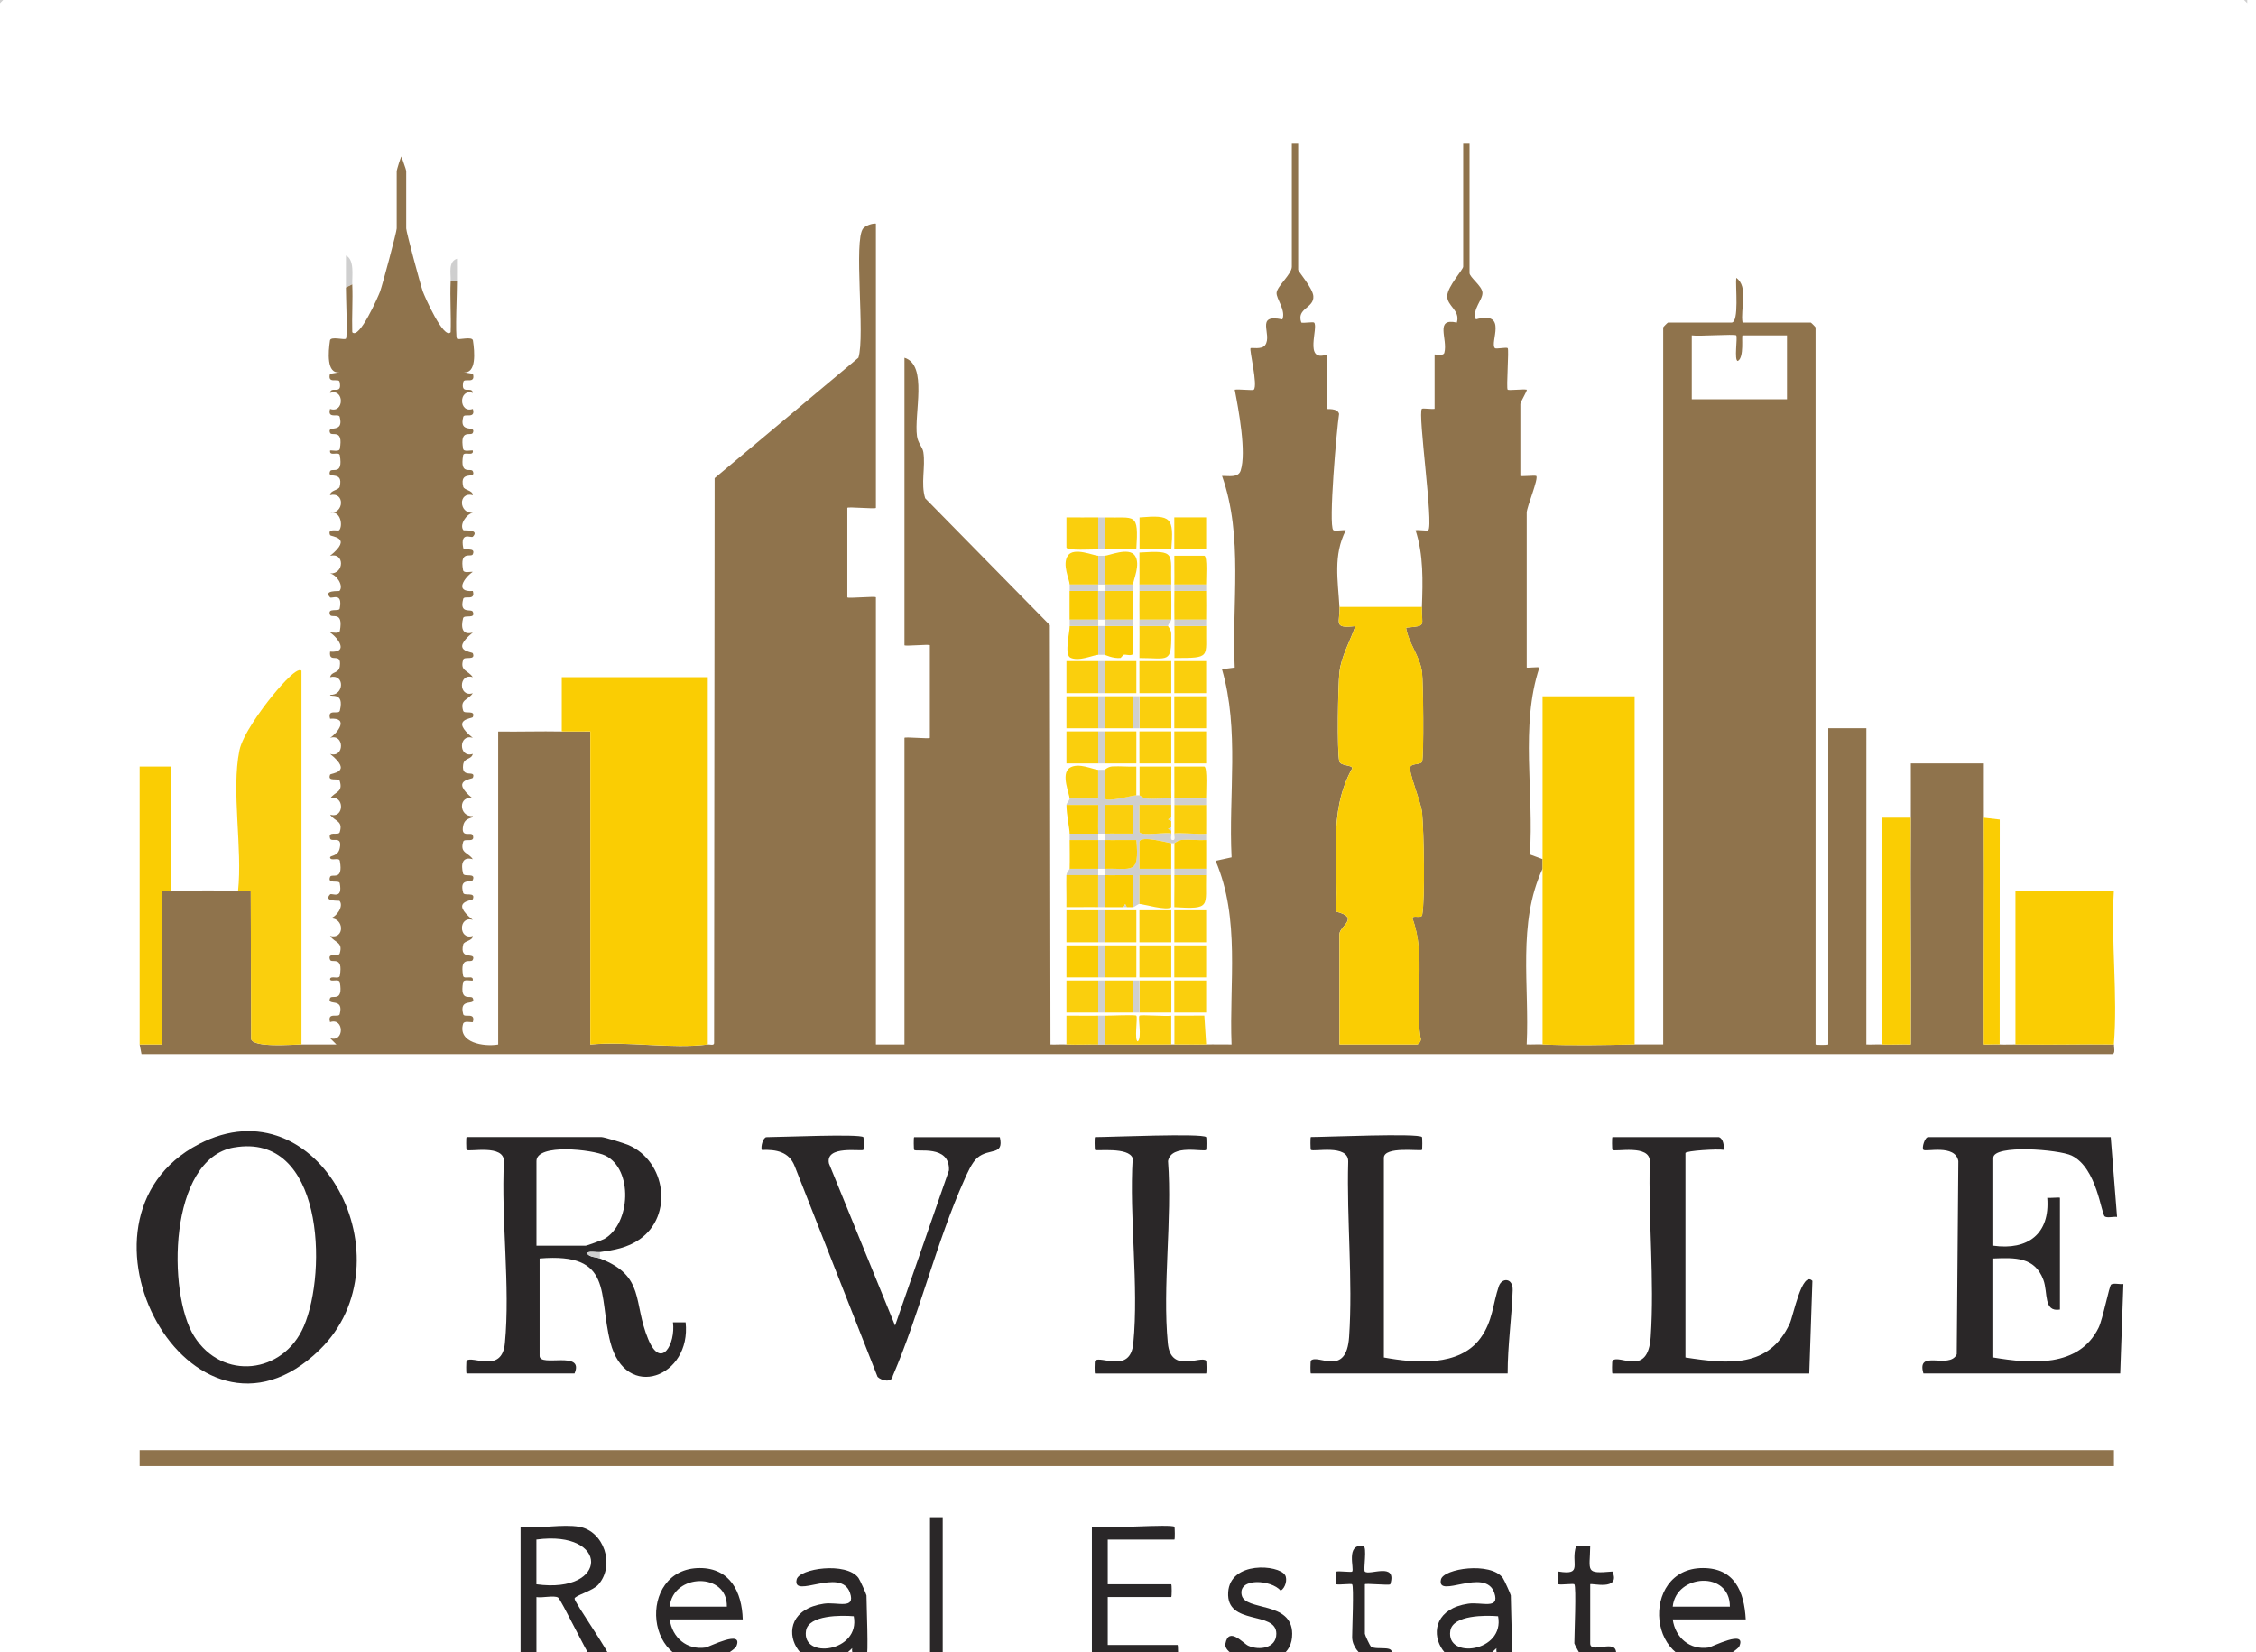 <svg xmlns="http://www.w3.org/2000/svg" width="142" height="104" viewBox="0 0 142 104" fill="none"><path d="M141.449 0.201L141.25 0H141.449V0.201Z" fill="#CFCFCF"></path><path d="M0 0.201V0H0.199L0 0.201Z" fill="#CFCFCF"></path><path d="M22.174 17.896L21.774 18.097C21.78 17.43 21.768 16.756 21.776 16.088C22.332 16.352 22.152 17.381 22.174 17.896Z" fill="#CFCFCF"></path><path d="M36.46 96.117C38.002 96.393 38.733 98.512 37.67 99.749C37.321 100.157 36.178 100.445 36.164 100.64C36.146 100.875 38.532 104.233 38.358 104.36C38.04 104.307 37.421 104.474 37.191 104.329C37.011 104.215 35.311 100.688 35.131 100.575C34.879 100.418 34.12 100.609 33.765 100.543V104.364H32.766V96.119C33.884 96.258 35.405 95.93 36.462 96.119L36.46 96.117ZM33.763 99.737C38.342 100.364 38.366 96.302 33.763 96.922V99.737Z" fill="#2A2728"></path><path d="M73.921 96.118C73.949 96.146 73.961 96.922 73.921 96.922H69.725V99.737H73.721C73.761 99.737 73.761 100.541 73.721 100.541H69.725V103.558H74.121C74.161 103.558 74.161 104.362 74.121 104.362H68.727V96.118C69.402 96.26 73.741 95.928 73.921 96.118Z" fill="#2A2728"></path><path d="M109.883 101.949H105.288C105.446 103.099 106.367 103.887 107.533 103.721C107.759 103.688 109.965 102.538 109.475 103.65C109.391 103.843 108.393 104.465 108.143 104.521C103.612 105.558 103.15 98.712 107.186 98.716C109.162 98.716 109.787 100.171 109.883 101.949ZM108.884 101.145C108.89 98.856 105.49 99.09 105.288 101.145H108.884Z" fill="#2A2728"></path><path d="M46.75 101.949H42.155C42.313 103.099 43.234 103.887 44.401 103.721C44.626 103.688 46.832 102.538 46.343 103.65C46.259 103.843 45.26 104.465 45.01 104.521C40.479 105.558 40.017 98.712 44.053 98.716C45.943 98.716 46.702 100.214 46.75 101.949ZM45.751 101.145C45.795 98.951 42.349 99.047 42.155 101.145H45.751Z" fill="#2A2728"></path><path d="M54.539 104.362C54.297 104.598 53.532 104.348 53.64 103.759C50.695 106.715 47.808 101.559 51.858 100.96C52.697 100.835 53.869 101.356 53.502 100.276C52.936 98.621 49.856 100.701 50.143 99.436C50.301 98.744 53.27 98.306 54.035 99.337C54.125 99.458 54.539 100.379 54.539 100.439C54.539 100.982 54.678 104.224 54.539 104.36V104.362ZM53.739 101.75C52.97 101.682 50.897 101.664 50.733 102.659C50.433 104.489 54.171 104.012 53.739 101.75Z" fill="#2A2728"></path><path d="M95.095 104.362C94.853 104.598 94.088 104.348 94.196 103.759C91.211 106.733 88.436 101.545 92.413 100.96C93.253 100.837 94.425 101.356 94.058 100.276C93.492 98.621 90.412 100.701 90.699 99.436C90.857 98.744 93.826 98.306 94.591 99.337C94.681 99.458 95.095 100.379 95.095 100.439C95.095 100.982 95.234 104.224 95.095 104.36V104.362ZM94.296 101.75C93.526 101.682 91.453 101.664 91.289 102.659C90.989 104.489 94.727 104.012 94.296 101.75Z" fill="#2A2728"></path><path d="M80.887 99.158C81.049 99.428 80.907 99.965 80.611 100.14C80.024 99.448 77.932 99.301 78.154 100.411C78.362 101.447 81.32 100.771 81.335 102.85C81.353 105.529 76.941 104.539 77.131 103.482C77.333 102.36 78.266 103.472 78.567 103.606C79.273 103.922 80.334 103.763 80.336 102.852C80.338 101.378 77.177 102.376 77.305 100.242C77.425 98.258 80.489 98.501 80.885 99.158H80.887Z" fill="#2A2728"></path><path d="M99.095 99.737C99.035 99.678 98.316 99.781 98.094 99.737V98.934C99.684 99.198 98.835 98.407 99.209 97.322H100.094C100.072 98.936 99.74 99.087 101.492 98.934C102.046 100.199 100.094 99.628 100.094 99.739V103.459C100.094 104.096 101.472 103.296 101.69 103.863C102.018 104.715 100.112 104.693 99.626 104.38C99.54 104.325 99.095 103.513 99.095 103.459C99.095 102.94 99.229 99.867 99.095 99.739V99.737Z" fill="#2A2728"></path><path d="M85.11 99.738C85.05 99.68 84.331 99.782 84.109 99.738V98.936C84.331 98.889 85.048 98.996 85.11 98.936C85.264 98.783 84.679 97.174 85.808 97.325C86.069 97.361 85.8 98.827 85.907 98.936C86.181 99.211 87.959 98.302 87.508 99.738C87.43 99.82 85.909 99.657 85.909 99.738V102.855C85.909 102.923 86.225 103.615 86.301 103.667C86.681 103.924 88.087 103.462 87.418 104.375C86.867 105.127 85.108 104.216 85.108 103.058C85.108 102.587 85.226 99.855 85.108 99.74L85.11 99.738Z" fill="#2A2728"></path><path d="M59.338 95.514H58.539V104.362H59.338V95.514Z" fill="#2A2728"></path><path d="M28.766 17.695H28.366C28.388 17.206 28.194 16.483 28.764 16.288C28.774 16.754 28.758 17.227 28.764 17.695H28.766Z" fill="#CFCFCF"></path><path d="M133.058 91.291H8.789V92.297H133.058V91.291Z" fill="#8F734C"></path><path d="M132.856 71.585L133.255 76.611C133.03 76.578 132.642 76.691 132.484 76.584C132.252 76.425 131.995 73.528 130.4 72.75C129.603 72.36 125.464 72.038 125.464 72.892V78.422C127.627 78.726 129.044 77.688 128.862 75.406C129.004 75.434 129.659 75.366 129.659 75.406V82.444C128.604 82.611 128.92 81.388 128.618 80.576C128.073 79.112 126.806 79.174 125.464 79.227V85.46C127.839 85.856 130.848 86.114 132.093 83.586C132.358 83.045 132.764 80.938 132.884 80.863C133.058 80.757 133.423 80.867 133.653 80.833L133.453 86.466H121.066C120.605 84.895 122.689 86.248 123.164 85.259L123.264 73.092C123.066 72.016 121.218 72.532 121.066 72.388C120.946 72.271 121.154 71.585 121.364 71.585H132.852H132.856Z" fill="#2A2728"></path><path d="M20.107 84.988C12.072 92.792 3.363 76.786 12.521 72.024C20.083 68.093 25.893 79.368 20.107 84.988ZM14.731 72.237C10.599 72.955 10.523 81.417 12.217 84.121C13.99 86.948 17.834 86.504 19.124 83.496C20.619 80.007 20.331 71.264 14.731 72.239V72.237Z" fill="#2A2728"></path><path d="M54.343 71.585C54.371 71.614 54.371 72.36 54.343 72.39C54.236 72.502 51.93 72.072 52.176 73.244L56.339 83.451L59.73 73.681C59.8 72.038 57.694 72.545 57.54 72.392C57.512 72.364 57.5 71.59 57.54 71.59H62.934C63.204 72.786 62.263 72.251 61.522 72.885C61.174 73.182 60.892 73.842 60.701 74.27C58.956 78.151 57.888 82.679 56.195 86.62C56.142 87.075 55.474 86.92 55.236 86.677L50.024 73.425C49.672 72.504 48.851 72.356 47.95 72.394C47.87 72.171 48.036 71.59 48.25 71.59C49.071 71.59 54.132 71.368 54.343 71.59V71.585Z" fill="#2A2728"></path><path d="M89.503 71.586C89.531 71.614 89.531 72.36 89.503 72.39C89.415 72.482 87.105 72.137 87.105 72.893V85.46C89.065 85.816 91.854 86.064 93.185 84.24C93.966 83.168 93.958 82.088 94.34 80.978C94.531 80.421 95.241 80.431 95.213 81.234C95.153 82.977 94.895 84.718 94.897 86.464H82.51C82.47 86.464 82.482 85.689 82.51 85.659C82.938 85.207 84.742 86.739 84.918 84.159C85.159 80.6 84.76 76.723 84.86 73.13C84.889 72 82.656 72.539 82.51 72.386C82.482 72.358 82.47 71.582 82.51 71.582C83.437 71.582 89.261 71.328 89.503 71.582V71.586Z" fill="#2A2728"></path><path d="M108.185 71.585C108.459 71.664 108.539 72.122 108.483 72.388C108.199 72.319 106.088 72.436 106.088 72.591V85.46C108.769 85.874 111.348 86.144 112.653 83.321C112.884 82.816 113.424 79.973 114.079 80.636L113.881 86.468H101.494C101.454 86.468 101.466 85.693 101.494 85.663C101.922 85.211 103.726 86.743 103.902 84.163C104.144 80.604 103.744 76.727 103.844 73.134C103.874 72.004 101.64 72.543 101.494 72.39C101.466 72.362 101.454 71.585 101.494 71.585H108.187H108.185Z" fill="#2A2728"></path><path d="M75.919 71.586C75.947 71.614 75.947 72.36 75.919 72.39C75.771 72.545 73.725 71.986 73.519 73.094C73.793 76.77 73.158 80.956 73.507 84.568C73.697 86.512 75.583 85.31 75.917 85.663C75.945 85.692 75.957 86.468 75.917 86.468H68.924C68.884 86.468 68.896 85.694 68.924 85.663C69.258 85.31 71.146 86.512 71.334 84.568C71.689 80.914 71.068 76.643 71.296 72.921C71.048 72.185 69.012 72.481 68.924 72.39C68.896 72.362 68.884 71.586 68.924 71.586C69.851 71.586 75.675 71.332 75.917 71.586H75.919Z" fill="#2A2728"></path><path d="M37.763 78.825C37.549 78.855 36.967 78.722 36.961 78.925C37.113 79.153 37.523 79.135 37.763 79.227C40.626 80.331 39.828 81.974 40.801 84.312C41.617 86.269 42.533 84.59 42.358 83.247H43.155C43.532 86.691 39.385 88.268 38.416 84.499C37.639 81.473 38.64 78.837 33.965 79.227V85.36C33.965 86.098 36.808 84.98 36.162 86.466H29.369C29.329 86.466 29.341 85.692 29.369 85.662C29.703 85.308 31.591 86.51 31.779 84.566C32.127 80.987 31.535 76.778 31.719 73.132C31.749 72.002 29.515 72.541 29.369 72.388C29.341 72.36 29.329 71.584 29.369 71.584H37.86C38.026 71.584 39.309 71.978 39.559 72.087C41.914 73.108 42.4 76.527 40.26 78.021C39.491 78.558 38.65 78.7 37.761 78.823L37.763 78.825ZM33.767 78.423H36.864C36.937 78.423 37.896 78.073 38.036 77.995C39.706 77.035 39.85 73.607 38.104 72.75C37.315 72.362 33.767 71.97 33.767 73.094V78.423Z" fill="#2A2728"></path><path d="M37.762 78.825V79.227C37.522 79.134 37.113 79.152 36.961 78.925C36.967 78.722 37.548 78.855 37.762 78.825Z" fill="#CFCFCF"></path><path d="M75.918 65.754C76.45 65.74 76.987 65.764 77.518 65.754C77.362 61.879 78.08 57.859 76.515 54.194L77.52 53.974C77.319 50.035 78.028 45.955 76.915 42.129L77.718 42.026C77.52 38.014 78.278 33.804 76.919 29.961C77.309 29.951 77.936 30.098 78.09 29.631C78.467 28.475 77.958 25.783 77.718 24.534C77.966 24.486 78.853 24.598 78.917 24.534C79.191 24.26 78.619 22.008 78.715 21.92C78.771 21.868 79.416 22.026 79.63 21.731C80.114 21.063 78.947 19.738 80.715 20.108C80.955 19.533 80.321 18.807 80.353 18.431C80.389 18.009 81.312 17.261 81.312 16.79V9.049H81.712V16.991C81.712 17.086 82.621 18.13 82.665 18.632C82.735 19.414 81.58 19.384 81.91 20.309C82.1 20.351 82.651 20.251 82.713 20.309C83.011 20.591 82.044 22.835 83.51 22.322V25.74C83.51 25.783 84.183 25.662 84.287 26.056C84.139 26.985 83.606 33.064 83.92 33.371C84.01 33.458 84.509 33.347 84.709 33.383C83.904 34.962 84.215 36.531 84.309 38.208C84.363 39.163 83.862 39.597 85.308 39.416C84.987 40.361 84.417 41.314 84.307 42.328C84.217 43.162 84.147 47.282 84.299 47.926C84.373 48.239 85.12 48.141 85.112 48.368C83.544 51.175 84.267 54.314 84.093 57.387C85.634 57.783 84.307 58.288 84.307 58.816V65.754H89.202C89.282 65.754 89.512 65.486 89.412 65.332C89.028 62.874 89.773 60.126 88.9 57.813C88.922 57.578 89.468 57.859 89.516 57.6C89.707 56.562 89.62 52.362 89.51 51.165C89.446 50.449 88.581 48.491 88.787 48.243C88.952 48.044 89.452 48.155 89.514 47.934C89.628 47.53 89.584 42.963 89.506 42.322C89.384 41.32 88.653 40.506 88.499 39.514C89.861 39.394 89.458 39.42 89.5 38.206C89.558 36.587 89.606 34.928 89.1 33.382C89.292 33.341 89.841 33.44 89.901 33.382C90.247 33.056 89.224 26.002 89.498 25.738C89.558 25.682 90.111 25.775 90.299 25.738V22.32C90.299 22.288 90.848 22.441 90.912 22.211C91.148 21.349 90.273 19.991 91.699 20.309C91.935 19.521 91.062 19.274 91.096 18.62C91.126 18.015 92.099 16.977 92.099 16.79V9.049H92.499V17.192C92.499 17.452 93.274 17.993 93.31 18.409C93.35 18.871 92.644 19.473 92.898 20.106C94.96 19.541 93.741 21.58 94.097 21.918C94.171 21.988 94.826 21.845 94.9 21.916C94.994 22.006 94.8 24.435 94.898 24.532C94.962 24.596 95.851 24.484 96.097 24.532C96.157 24.576 95.697 25.304 95.697 25.435V29.959C95.697 30.009 96.536 29.921 96.696 29.959C96.862 30.114 96.097 31.928 96.097 32.27V42.022C96.097 42.062 96.84 41.972 96.896 42.022C95.673 45.7 96.57 49.929 96.294 53.791L97.096 54.087C97.096 54.288 97.096 54.489 97.096 54.69C95.495 58.121 96.282 62.076 96.095 65.752C96.426 65.764 96.762 65.736 97.096 65.752C98.958 65.836 101.016 65.79 102.89 65.752C103.487 65.74 104.09 65.76 104.688 65.752V20.611C104.688 20.589 104.965 20.309 104.987 20.309H108.983C109.487 20.309 109.221 17.967 109.285 17.494C110.074 18.043 109.531 19.469 109.682 20.309H113.978C114 20.309 114.277 20.589 114.277 20.611V65.754C114.277 65.794 115.077 65.794 115.077 65.754V45.847H117.476L117.474 65.756C117.806 65.768 118.141 65.74 118.475 65.756C119.07 65.784 119.678 65.738 120.275 65.756C120.297 61 120.241 56.233 120.275 51.477C120.283 50.341 120.269 49.195 120.275 48.059H124.87C124.876 49.195 124.862 50.341 124.87 51.477C124.902 56.233 124.846 61 124.87 65.756C125.202 65.77 125.54 65.738 125.871 65.756C126.203 65.774 126.539 65.75 126.87 65.756C128.93 65.788 131.004 65.732 133.064 65.756C133.048 65.941 133.174 66.331 132.946 66.363H8.907L8.789 65.756H10.19V56.102C10.389 56.094 10.589 56.11 10.789 56.102C12.117 56.064 13.67 56.021 14.985 56.102C15.25 56.118 15.52 56.088 15.784 56.102L15.81 65.426C15.986 65.965 18.339 65.762 18.978 65.756C19.709 65.75 20.445 65.762 21.174 65.754L20.776 65.356C21.683 65.663 21.677 64.04 20.776 64.348C20.587 63.685 21.314 64.099 21.382 63.847C21.673 62.75 20.551 63.375 20.776 62.842C20.878 62.603 21.619 63.144 21.39 61.843C21.344 61.579 20.774 61.869 20.774 61.634C20.83 61.392 21.344 61.688 21.39 61.424C21.617 60.123 20.872 60.666 20.776 60.425C20.579 59.938 21.31 60.256 21.382 60.027C21.61 59.293 21.072 59.367 20.778 58.921C21.701 59.166 21.687 57.761 20.776 57.813C21.19 57.728 21.649 57.047 21.372 56.713C21.346 56.683 20.327 56.779 20.778 56.307C20.88 56.198 21.591 56.669 21.384 55.601C21.34 55.376 20.581 55.688 20.778 55.203C20.876 54.964 21.622 55.507 21.392 54.204C21.346 53.94 20.832 54.236 20.776 53.995C20.764 53.822 21.266 53.956 21.386 53.397C21.564 52.565 20.86 53.051 20.778 52.786C20.619 52.267 21.308 52.635 21.384 52.388C21.611 51.654 21.074 51.728 20.78 51.282C21.693 51.571 21.693 49.983 20.78 50.272C21.074 49.826 21.611 49.902 21.384 49.166C21.312 48.935 20.585 49.257 20.778 48.768C20.82 48.662 22.269 48.656 20.778 47.461C21.691 47.751 21.691 46.162 20.778 46.452C21.264 46.134 21.993 45.159 20.778 45.247C20.587 44.578 21.324 45.018 21.392 44.737C21.693 43.494 20.776 43.93 20.776 43.739C21.675 43.8 21.713 42.392 20.778 42.631C20.882 42.237 21.324 42.426 21.39 41.938C21.518 40.982 20.672 41.831 20.778 41.025C21.993 41.113 21.264 40.138 20.778 39.82C20.938 39.796 21.352 39.923 21.392 39.71C21.63 38.421 20.872 38.944 20.776 38.71C20.579 38.224 21.338 38.535 21.382 38.312C21.591 37.244 20.88 37.715 20.776 37.606C20.325 37.132 21.344 37.23 21.37 37.2C21.648 36.864 21.188 36.185 20.774 36.1C21.685 36.152 21.699 34.747 20.776 34.992C22.265 33.796 20.82 33.798 20.776 33.685C20.581 33.213 21.274 33.466 21.354 33.373C21.591 33.096 21.446 32.133 20.774 32.28C21.673 32.34 21.711 30.932 20.776 31.172C20.788 30.852 21.324 30.868 21.382 30.637C21.645 29.563 20.545 30.209 20.776 29.668C20.88 29.424 21.613 29.975 21.39 28.668C21.342 28.387 20.709 28.769 20.778 28.36C20.938 28.336 21.352 28.465 21.39 28.25C21.622 26.953 20.876 27.49 20.776 27.25C20.551 26.72 21.673 27.343 21.382 26.245C21.316 25.994 20.587 26.406 20.776 25.744C21.677 26.052 21.685 24.427 20.776 24.737C20.818 24.258 21.562 24.918 21.376 24.037C21.32 23.776 20.589 24.21 20.772 23.535L21.376 23.434C20.535 23.561 20.665 22.145 20.77 21.437C20.812 21.154 21.669 21.425 21.773 21.323C21.887 21.21 21.767 18.574 21.773 18.103L22.173 17.902C22.215 18.902 22.143 19.917 22.173 20.916C22.608 21.411 23.825 18.626 23.923 18.357C24.081 17.91 24.97 14.59 24.97 14.383V10.764C24.97 10.716 25.222 9.857 25.27 9.857C25.328 10.056 25.569 10.677 25.569 10.764V14.383C25.569 14.59 26.458 17.91 26.616 18.357C26.712 18.628 27.929 21.411 28.366 20.916C28.404 19.851 28.316 18.765 28.366 17.701H28.766C28.774 18.242 28.636 21.196 28.766 21.323C28.87 21.425 29.727 21.154 29.769 21.437C29.875 22.145 30.005 23.559 29.163 23.434L29.767 23.535C29.951 24.21 29.22 23.776 29.163 24.037C28.978 24.92 29.721 24.26 29.763 24.737C28.856 24.429 28.862 26.052 29.763 25.744C29.953 26.408 29.225 25.994 29.157 26.245C28.866 27.343 29.989 26.718 29.763 27.25C29.661 27.49 28.918 26.953 29.149 28.25C29.188 28.465 29.601 28.336 29.761 28.36C29.831 28.769 29.198 28.389 29.149 28.668C28.928 29.975 29.659 29.422 29.763 29.668C29.995 30.209 28.892 29.563 29.157 30.637C29.213 30.868 29.751 30.852 29.763 31.172C28.828 30.932 28.866 32.34 29.765 32.28C29.351 32.364 28.892 33.046 29.169 33.38C29.195 33.41 30.214 33.313 29.763 33.786C29.661 33.894 28.95 33.424 29.157 34.492C29.201 34.717 29.961 34.405 29.763 34.89C29.667 35.123 28.91 34.598 29.148 35.889C29.188 36.104 29.601 35.977 29.761 36C29.275 36.317 28.546 37.293 29.761 37.204C29.951 37.866 29.223 37.453 29.155 37.705C28.89 38.704 29.673 38.294 29.761 38.513C29.961 39.004 29.212 38.668 29.148 38.921C29 39.501 29.092 40.013 29.761 39.82C28.273 41.019 29.719 41.019 29.761 41.127C29.957 41.614 29.227 41.296 29.155 41.525C28.928 42.259 29.465 42.185 29.759 42.631C28.846 42.342 28.846 43.93 29.759 43.641C29.465 44.087 28.928 44.011 29.155 44.747C29.227 44.978 29.955 44.656 29.761 45.145C29.719 45.251 28.27 45.257 29.761 46.452C28.848 46.162 28.848 47.751 29.761 47.461C29.659 47.855 29.213 47.666 29.149 48.155C29.034 49.064 29.983 48.408 29.763 48.965C29.721 49.072 28.273 49.078 29.763 50.272C28.84 50.027 28.854 51.433 29.765 51.38C29.777 51.553 29.275 51.419 29.155 51.978C28.978 52.81 29.681 52.324 29.763 52.589C29.923 53.108 29.233 52.74 29.157 52.987C28.93 53.721 29.467 53.647 29.761 54.093C29.092 53.9 29 54.411 29.148 54.992C29.213 55.247 29.961 54.909 29.761 55.4C29.675 55.611 28.88 55.221 29.155 56.208C29.22 56.438 29.955 56.118 29.761 56.606C29.719 56.713 28.27 56.719 29.761 57.913C28.848 57.624 28.848 59.212 29.761 58.923C29.749 59.243 29.213 59.227 29.155 59.458C28.892 60.532 29.993 59.886 29.761 60.427C29.657 60.67 28.924 60.119 29.148 61.426C29.195 61.708 29.829 61.326 29.759 61.734C29.599 61.758 29.186 61.63 29.148 61.845C28.916 63.142 29.661 62.605 29.761 62.844C29.987 63.375 28.864 62.752 29.155 63.849C29.221 64.101 29.951 63.689 29.761 64.35C29.597 64.37 29.209 64.248 29.148 64.459C28.802 65.643 30.452 65.913 31.357 65.758V46.052C32.686 46.072 34.024 46.026 35.353 46.052C35.95 46.064 36.554 46.044 37.151 46.052V65.758C39.473 65.543 42.286 66.047 44.543 65.758C44.689 65.74 44.969 65.856 44.947 65.637L44.981 30.102L54.031 22.521C54.467 21.142 53.709 15.115 54.333 14.379C54.477 14.21 54.894 14.053 55.132 14.078V31.974C55.132 32.064 53.334 31.884 53.334 31.974V37.604C53.334 37.695 55.132 37.514 55.132 37.604V65.756H56.93V46.452C56.93 46.371 58.529 46.532 58.529 46.452V40.62C58.529 40.54 56.93 40.701 56.93 40.62V22.523C58.417 22.98 57.52 26.038 57.719 27.46C57.781 27.908 58.071 28.147 58.119 28.465C58.263 29.404 57.945 30.432 58.233 31.367L66.081 39.354L66.12 65.756C66.452 65.768 66.788 65.74 67.121 65.756C67.783 65.786 68.458 65.75 69.119 65.756C69.253 65.756 69.385 65.756 69.519 65.756C70.913 65.764 72.32 65.764 73.714 65.756C73.78 65.756 73.848 65.756 73.914 65.756C74.578 65.752 75.249 65.772 75.912 65.756L75.918 65.754ZM109.283 21.113C109.183 21.015 106.909 21.186 106.486 21.113V25.135H112.479V21.113H109.682C109.6 21.113 109.804 22.515 109.383 22.724C109.133 22.718 109.383 21.212 109.283 21.113Z" fill="#8F734C"></path><path d="M35.359 46.047V42.629H44.55V65.754C42.292 66.043 39.479 65.538 37.157 65.754V46.047C36.56 46.039 35.957 46.06 35.359 46.047Z" fill="#FACD03"></path><path d="M89.504 38.206C89.46 39.421 89.866 39.394 88.503 39.515C88.657 40.506 89.388 41.321 89.51 42.322C89.588 42.964 89.632 47.53 89.518 47.934C89.456 48.156 88.957 48.045 88.791 48.244C88.585 48.491 89.448 50.452 89.514 51.166C89.622 52.362 89.712 56.563 89.52 57.6C89.472 57.858 88.925 57.578 88.905 57.814C89.778 60.126 89.033 62.875 89.416 65.332C89.516 65.487 89.287 65.754 89.207 65.754H84.312V58.817C84.312 58.288 85.638 57.783 84.098 57.387C84.272 54.315 83.549 51.176 85.117 48.369C85.125 48.139 84.378 48.24 84.304 47.926C84.152 47.283 84.222 43.163 84.312 42.328C84.422 41.315 84.991 40.362 85.313 39.417C83.866 39.597 84.368 39.163 84.314 38.208H89.508L89.504 38.206Z" fill="#FACD03"></path><path d="M97.095 54.09C97.103 50.676 97.089 47.249 97.095 43.835H102.889V65.753C101.015 65.791 98.957 65.837 97.095 65.753V54.693C97.095 54.492 97.095 54.291 97.095 54.09Z" fill="#FACD03"></path><path d="M14.982 56.101C15.276 53.427 14.547 49.797 15.07 47.242C15.266 46.282 16.46 44.646 17.1 43.857C17.256 43.664 18.684 41.891 18.976 42.229V65.753C18.339 65.759 15.983 65.962 15.807 65.423L15.781 56.099C15.515 56.085 15.246 56.117 14.982 56.099V56.101Z" fill="#FACF0D"></path><path d="M8.789 65.753V48.257H10.789V56.101C10.587 56.107 10.387 56.093 10.188 56.101V65.755H8.789V65.753Z" fill="#FACD03"></path><path d="M69.526 48.46V50.27C69.766 50.513 71.255 50.067 71.524 50.069C71.59 50.069 71.658 50.069 71.724 50.069C71.75 50.069 71.94 50.262 72.208 50.278C72.711 50.31 73.221 50.243 73.722 50.27C73.726 50.404 73.722 50.537 73.722 50.672H71.722L71.72 52.365C71.766 52.673 73.55 52.347 73.722 52.482C73.772 52.522 73.612 52.9 73.822 52.886C74.032 52.9 73.872 52.522 73.922 52.482C74.044 52.385 75.558 52.55 75.92 52.482C75.92 52.616 75.92 52.749 75.92 52.884C75.418 52.91 74.907 52.842 74.405 52.876C74.14 52.894 73.948 53.085 73.922 53.085C73.856 53.085 73.788 53.085 73.722 53.085C73.616 53.085 71.786 52.562 71.72 53V54.696H73.722C73.722 54.83 73.722 54.963 73.722 55.098H71.722V56.907C71.616 56.907 71.416 57.106 71.323 57.108V55.096C70.725 55.088 70.122 55.11 69.525 55.096C69.525 54.961 69.525 54.828 69.525 54.694C71.265 54.645 71.72 55.106 71.522 52.884C70.859 52.876 70.188 52.898 69.525 52.884C69.526 52.749 69.522 52.616 69.525 52.482C70.122 52.468 70.725 52.492 71.325 52.482V50.67H69.525C69.516 51.271 69.538 51.878 69.525 52.482C69.391 52.484 69.259 52.482 69.125 52.482C69.127 52.616 69.123 52.749 69.125 52.884C69.259 52.884 69.391 52.882 69.525 52.884C69.514 53.485 69.525 54.092 69.525 54.694C69.391 54.697 69.259 54.694 69.125 54.694C69.125 54.828 69.125 54.961 69.125 55.096C69.259 55.096 69.391 55.094 69.525 55.096V57.106C69.391 57.106 69.259 57.108 69.125 57.106V55.096C68.462 55.096 67.79 55.096 67.127 55.096C67.131 54.913 67.325 54.73 67.327 54.694C67.924 54.694 68.528 54.694 69.125 54.694C69.125 54.092 69.135 53.485 69.125 52.884H67.327C67.327 52.749 67.327 52.616 67.327 52.482H69.125C69.111 51.88 69.135 51.273 69.125 50.67H67.125C67.125 50.579 67.323 50.376 67.325 50.27H69.125V48.46C69.259 48.456 69.391 48.46 69.525 48.46H69.526Z" fill="#CFCFCF"></path><path d="M69.525 63.944C69.851 63.95 71.453 63.871 71.525 63.944C71.623 64.042 71.374 65.556 71.623 65.556C71.889 65.293 71.609 64.058 71.721 63.944C71.797 63.867 73.383 64 73.721 63.944V65.756C72.325 65.764 70.92 65.764 69.523 65.756V63.946L69.525 63.944Z" fill="#FACF0D"></path><path d="M69.127 41.62H67.125V43.636H69.127V41.62Z" fill="#FACF0D"></path><path d="M73.728 61.728H71.727V63.745H73.728V61.728Z" fill="#FACF0D"></path><path d="M71.525 41.62H69.523V43.636H71.525V41.62Z" fill="#FACF0D"></path><path d="M73.723 41.62H71.719V43.636H73.723V41.62Z" fill="#FACF0D"></path><path d="M75.918 41.62H73.914V43.636H75.918V41.62Z" fill="#FACF0D"></path><path d="M69.127 32.575V34.586C68.777 34.58 67.157 34.684 67.125 34.469V32.573C67.792 32.567 68.462 32.585 69.127 32.573V32.575Z" fill="#FACF0D"></path><path d="M69.127 61.728H67.125V63.745H69.127V61.728Z" fill="#FACF0D"></path><path d="M69.127 43.832H67.125V45.849H69.127V43.832Z" fill="#FACF0D"></path><path d="M75.918 59.516H73.914V61.533H75.918V59.516Z" fill="#FACF0D"></path><path d="M73.723 59.516H71.719V61.533H73.723V59.516Z" fill="#FACF0D"></path><path d="M71.525 59.516H69.523V61.533H71.525V59.516Z" fill="#FACF0D"></path><path d="M73.728 43.832H71.727V45.849H73.728V43.832Z" fill="#FACF0D"></path><path d="M75.918 43.832H73.914V45.849H75.918V43.832Z" fill="#FACF0D"></path><path d="M69.127 59.516H67.125V61.533H69.127V59.516Z" fill="#FACD03"></path><path d="M69.127 46.044H67.125V48.061H69.127V46.044Z" fill="#FACF0D"></path><path d="M75.918 57.305H73.914V59.322H75.918V57.305Z" fill="#FACF0D"></path><path d="M71.525 46.044H69.523V48.061H71.525V46.044Z" fill="#FACF0D"></path><path d="M73.723 46.044H71.719V48.061H73.723V46.044Z" fill="#FACF0D"></path><path d="M75.918 46.044H73.914V48.061H75.918V46.044Z" fill="#FACF0D"></path><path d="M73.723 57.305H71.719V59.322H73.723V57.305Z" fill="#FACF0D"></path><path d="M71.525 57.305H69.523V59.322H71.525V57.305Z" fill="#FACF0D"></path><path d="M75.918 32.571H73.914V34.588H75.918V32.571Z" fill="#FACF0D"></path><path d="M75.918 61.728H73.914V63.745H75.918V61.728Z" fill="#FACF0D"></path><path d="M71.727 50.07V48.258H73.726C73.736 48.926 73.71 49.601 73.726 50.271C73.225 50.245 72.713 50.311 72.212 50.279C71.944 50.263 71.757 50.07 71.729 50.07H71.727Z" fill="#FACF0D"></path><path d="M73.917 50.271C73.929 49.603 73.907 48.928 73.917 48.258H75.801C76.013 48.288 75.909 49.917 75.917 50.271H73.919H73.917Z" fill="#FACF0D"></path><path d="M69.122 55.096V57.107C68.459 57.093 67.787 57.117 67.122 57.107C67.136 56.439 67.106 55.764 67.122 55.094C67.785 55.094 68.457 55.094 69.12 55.094L69.122 55.096Z" fill="#FACF0D"></path><path d="M69.127 57.305H67.125V59.322H69.127V57.305Z" fill="#FACF0D"></path><path d="M73.719 55.096C73.715 55.766 73.721 56.439 73.719 57.109C73.473 57.358 71.912 56.904 71.719 56.906V55.094H73.717L73.719 55.096Z" fill="#FACF0D"></path><path d="M75.916 55.096C75.862 57.056 76.282 57.261 73.916 57.109C73.906 56.441 73.932 55.765 73.916 55.096H75.914H75.916Z" fill="#FACF0D"></path><path d="M73.519 39.412C73.519 39.438 73.722 39.639 73.724 39.901C73.744 41.801 73.533 41.423 71.721 41.425C71.713 40.757 71.734 40.082 71.721 39.412H73.519Z" fill="#FACF0D"></path><path d="M69.525 48.46C69.551 48.46 69.743 48.265 70.007 48.251C70.51 48.222 71.022 48.281 71.523 48.259V50.07C71.254 50.07 69.763 50.515 69.523 50.272V48.462L69.525 48.46Z" fill="#FACF0D"></path><path d="M73.719 36.797H71.721C71.733 36.13 71.711 35.454 71.721 34.785C74.085 34.632 73.665 34.835 73.721 36.797H73.719Z" fill="#FACF0D"></path><path d="M71.322 36.798H69.523V34.988C69.785 34.99 71.052 34.421 71.433 34.976C71.815 35.531 71.32 36.508 71.322 36.798Z" fill="#FACF0D"></path><path d="M69.523 32.575C71.471 32.628 71.675 32.209 71.523 34.588C70.86 34.596 70.189 34.574 69.523 34.588V32.577V32.575Z" fill="#FACF0D"></path><path d="M73.726 34.588H71.727V32.575C73.732 32.41 73.89 32.567 73.726 34.588Z" fill="#FACF0D"></path><path d="M69.126 34.988V36.797H67.328C67.33 36.506 66.831 35.535 67.216 34.976C67.598 34.421 68.865 34.992 69.126 34.988Z" fill="#FACF0D"></path><path d="M69.122 48.46V50.272H67.324C67.33 50.019 66.758 48.736 67.312 48.35C67.865 47.964 68.85 48.468 69.122 48.462V48.46Z" fill="#FACF0D"></path><path d="M75.922 39.412C75.886 41.399 76.269 41.427 73.924 41.423C73.916 40.755 73.938 40.08 73.924 39.412H75.922Z" fill="#FACF0D"></path><path d="M69.126 39.412V41.222C68.823 41.228 67.908 41.676 67.358 41.395C66.987 41.159 67.338 39.794 67.329 39.412H69.126Z" fill="#FACD03"></path><path d="M73.922 65.753V63.941L75.804 63.939L75.92 65.753C75.257 65.769 74.585 65.749 73.922 65.753Z" fill="#FACF0D"></path><path d="M71.322 37.201C71.311 37.78 71.356 38.285 71.322 39.01H69.523V37.201H71.322Z" fill="#FACF0D"></path><path d="M73.721 53.085V54.694H71.721L71.719 53.001C71.785 52.562 73.615 53.087 73.721 53.085Z" fill="#FACD03"></path><path d="M69.123 63.944V65.754C68.462 65.748 67.786 65.784 67.125 65.754V63.942C67.788 63.934 68.46 63.956 69.123 63.942V63.944Z" fill="#FACF0D"></path><path d="M75.92 52.884C75.912 53.485 75.932 54.093 75.92 54.694H73.922V53.085C73.948 53.085 74.14 52.894 74.405 52.876C74.907 52.842 75.418 52.91 75.92 52.884Z" fill="#FACD03"></path><path d="M71.322 61.728H69.523V63.745H71.322V61.728Z" fill="#FACF0D"></path><path d="M69.121 37.201V39.01H67.323C67.313 38.459 67.331 37.725 67.323 37.201H69.121Z" fill="#FACD03"></path><path d="M71.322 43.832H69.523V45.849H71.322V43.832Z" fill="#FACF0D"></path><path d="M75.92 50.673C75.928 51.274 75.918 51.881 75.92 52.483C75.558 52.551 74.044 52.386 73.922 52.483V50.673H75.92Z" fill="#FACF0D"></path><path d="M75.919 37.201C75.927 37.802 75.927 38.409 75.919 39.01H73.921C73.913 38.409 73.911 37.802 73.921 37.201H75.919Z" fill="#FACF0D"></path><path d="M73.723 37.201C73.727 37.802 73.735 38.409 73.723 39.01H71.725C71.717 38.409 71.717 37.802 71.725 37.201H73.723Z" fill="#FACF0D"></path><path d="M73.917 36.798C73.931 36.197 73.907 35.589 73.917 34.986H75.801C76.014 35.016 75.909 36.464 75.916 36.798H73.919H73.917Z" fill="#FACF0D"></path><path d="M67.125 50.673H69.125C69.133 51.274 69.111 51.881 69.125 52.483H67.327C67.327 52.147 67.129 51.306 67.127 50.673H67.125Z" fill="#FACD03"></path><path d="M69.523 55.096C70.121 55.108 70.724 55.086 71.323 55.096V57.109C71.19 57.109 71.056 57.109 70.922 57.109L70.822 56.912L70.722 57.109C70.323 57.109 69.923 57.109 69.523 57.109V55.098V55.096Z" fill="#FACD03"></path><path d="M73.721 50.672C73.721 50.939 73.721 51.209 73.721 51.476L73.525 51.577L73.721 51.677V52.079L73.525 52.18L73.721 52.281V52.481C73.549 52.347 71.765 52.675 71.719 52.365V50.67H73.721V50.672Z" fill="#FACF0D"></path><path d="M69.126 52.884C69.136 53.485 69.126 54.093 69.126 54.694C68.529 54.694 67.925 54.694 67.328 54.694C67.346 54.115 67.33 53.395 67.328 52.884H69.126Z" fill="#FACD03"></path><path d="M71.322 39.412V39.614C71.298 39.877 71.34 40.152 71.322 40.418V40.619C71.298 40.774 71.4 41.091 71.296 41.196C71.124 41.303 70.86 41.18 70.722 41.222L70.522 41.423C70.025 41.465 69.573 41.22 69.523 41.222V39.412C70.121 39.416 70.724 39.41 71.322 39.412Z" fill="#FACD03"></path><path d="M75.92 36.798C75.922 36.933 75.92 37.066 75.92 37.201H73.922C73.924 37.066 73.921 36.933 73.922 36.798H75.92Z" fill="#CFCFCF"></path><path d="M75.921 50.27C75.923 50.405 75.921 50.538 75.921 50.673H73.923C73.923 50.538 73.921 50.405 73.923 50.27H75.921Z" fill="#CFCFCF"></path><path d="M69.525 57.305H69.125V59.322H69.525V57.305Z" fill="#CFCFCF"></path><path d="M69.525 46.044H69.125V48.061H69.525V46.044Z" fill="#CFCFCF"></path><path d="M69.525 59.516H69.125V61.533H69.525V59.516Z" fill="#CFCFCF"></path><path d="M71.72 43.832H71.32V45.849H71.72V43.832Z" fill="#CFCFCF"></path><path d="M69.525 43.832H69.125V45.849H69.525V43.832Z" fill="#CFCFCF"></path><path d="M69.525 32.575V34.586C69.391 34.588 69.259 34.588 69.125 34.586V32.575C69.257 32.573 69.393 32.571 69.525 32.575Z" fill="#CFCFCF"></path><path d="M69.525 61.728H69.125V63.745H69.525V61.728Z" fill="#CFCFCF"></path><path d="M71.72 61.728H71.32V63.745H71.72V61.728Z" fill="#CFCFCF"></path><path d="M69.525 41.62H69.125V43.636H69.525V41.62Z" fill="#CFCFCF"></path><path d="M73.718 36.798C73.722 36.933 73.718 37.066 73.718 37.201H71.72C71.72 37.066 71.718 36.933 71.72 36.798H73.718Z" fill="#CFCFCF"></path><path d="M75.921 39.01C75.921 39.145 75.923 39.278 75.921 39.412H73.923C73.921 39.278 73.923 39.145 73.923 39.01H75.921Z" fill="#CFCFCF"></path><path d="M75.921 54.694C75.919 54.829 75.925 54.961 75.921 55.096H73.923C73.921 54.961 73.923 54.829 73.923 54.694H75.921Z" fill="#CFCFCF"></path><path d="M73.718 39.01C73.718 39.105 73.52 39.304 73.518 39.412H71.72C71.718 39.278 71.72 39.145 71.72 39.01H73.718Z" fill="#CFCFCF"></path><path d="M69.527 34.987V36.797H71.325C71.325 36.932 71.327 37.065 71.325 37.199H69.527V36.797H69.128V37.199H69.527V39.009H71.325C71.319 39.142 71.331 39.278 71.325 39.411C70.728 39.409 70.125 39.415 69.527 39.411V39.009H69.128V39.411C69.261 39.411 69.393 39.411 69.527 39.411V41.221C69.395 41.227 69.261 41.219 69.128 41.221V39.411H67.329C67.326 39.276 67.332 39.144 67.329 39.009H69.128V37.199H67.329C67.328 37.065 67.329 36.932 67.329 36.797H69.128V34.987C69.261 34.987 69.393 34.987 69.527 34.987Z" fill="#CFCFCF"></path><path d="M69.525 63.943V65.753C69.391 65.753 69.259 65.753 69.125 65.753V63.943C69.259 63.941 69.391 63.941 69.525 63.943Z" fill="#CFCFCF"></path><path d="M70.926 57.107C70.86 57.107 70.792 57.107 70.727 57.107L70.826 56.91L70.926 57.107Z" fill="#CFCFCF"></path><path d="M73.719 52.281L73.523 52.181L73.719 52.08V52.281Z" fill="#CFCFCF"></path><path d="M70.523 41.423L70.723 41.222C70.659 41.242 70.577 41.419 70.523 41.423Z" fill="#FACF0D"></path><path d="M71.32 40.618V40.417C71.32 40.444 71.344 40.46 71.32 40.618Z" fill="#FACF0D"></path><path d="M71.32 39.613V39.412C71.32 39.458 71.332 39.484 71.32 39.613Z" fill="#FACF0D"></path><path d="M73.719 51.678L73.523 51.577L73.719 51.477C73.719 51.543 73.719 51.611 73.719 51.678Z" fill="#CFCFCF"></path><path d="M69.528 52.884C70.191 52.896 70.862 52.874 71.526 52.884C71.724 55.108 71.268 54.646 69.528 54.694C69.528 54.093 69.518 53.486 69.528 52.884Z" fill="#FACD03"></path><path d="M69.526 52.481C69.54 51.88 69.516 51.273 69.526 50.67H71.326V52.481C70.729 52.49 70.125 52.468 69.526 52.481Z" fill="#FACF0D"></path><path d="M126.859 65.755V56.103H133.053C132.863 59.234 133.309 62.66 133.053 65.755C130.993 65.731 128.919 65.787 126.859 65.755Z" fill="#FACD03"></path><path d="M120.269 51.477C120.237 56.233 120.293 60.998 120.269 65.756C119.673 65.736 119.066 65.782 118.469 65.756V51.477H120.267H120.269Z" fill="#FACD03"></path><path d="M124.867 51.477L125.87 51.594L125.866 65.754C125.534 65.736 125.196 65.768 124.865 65.754C124.843 60.999 124.899 56.231 124.865 51.475L124.867 51.477Z" fill="#FACD03"></path></svg>